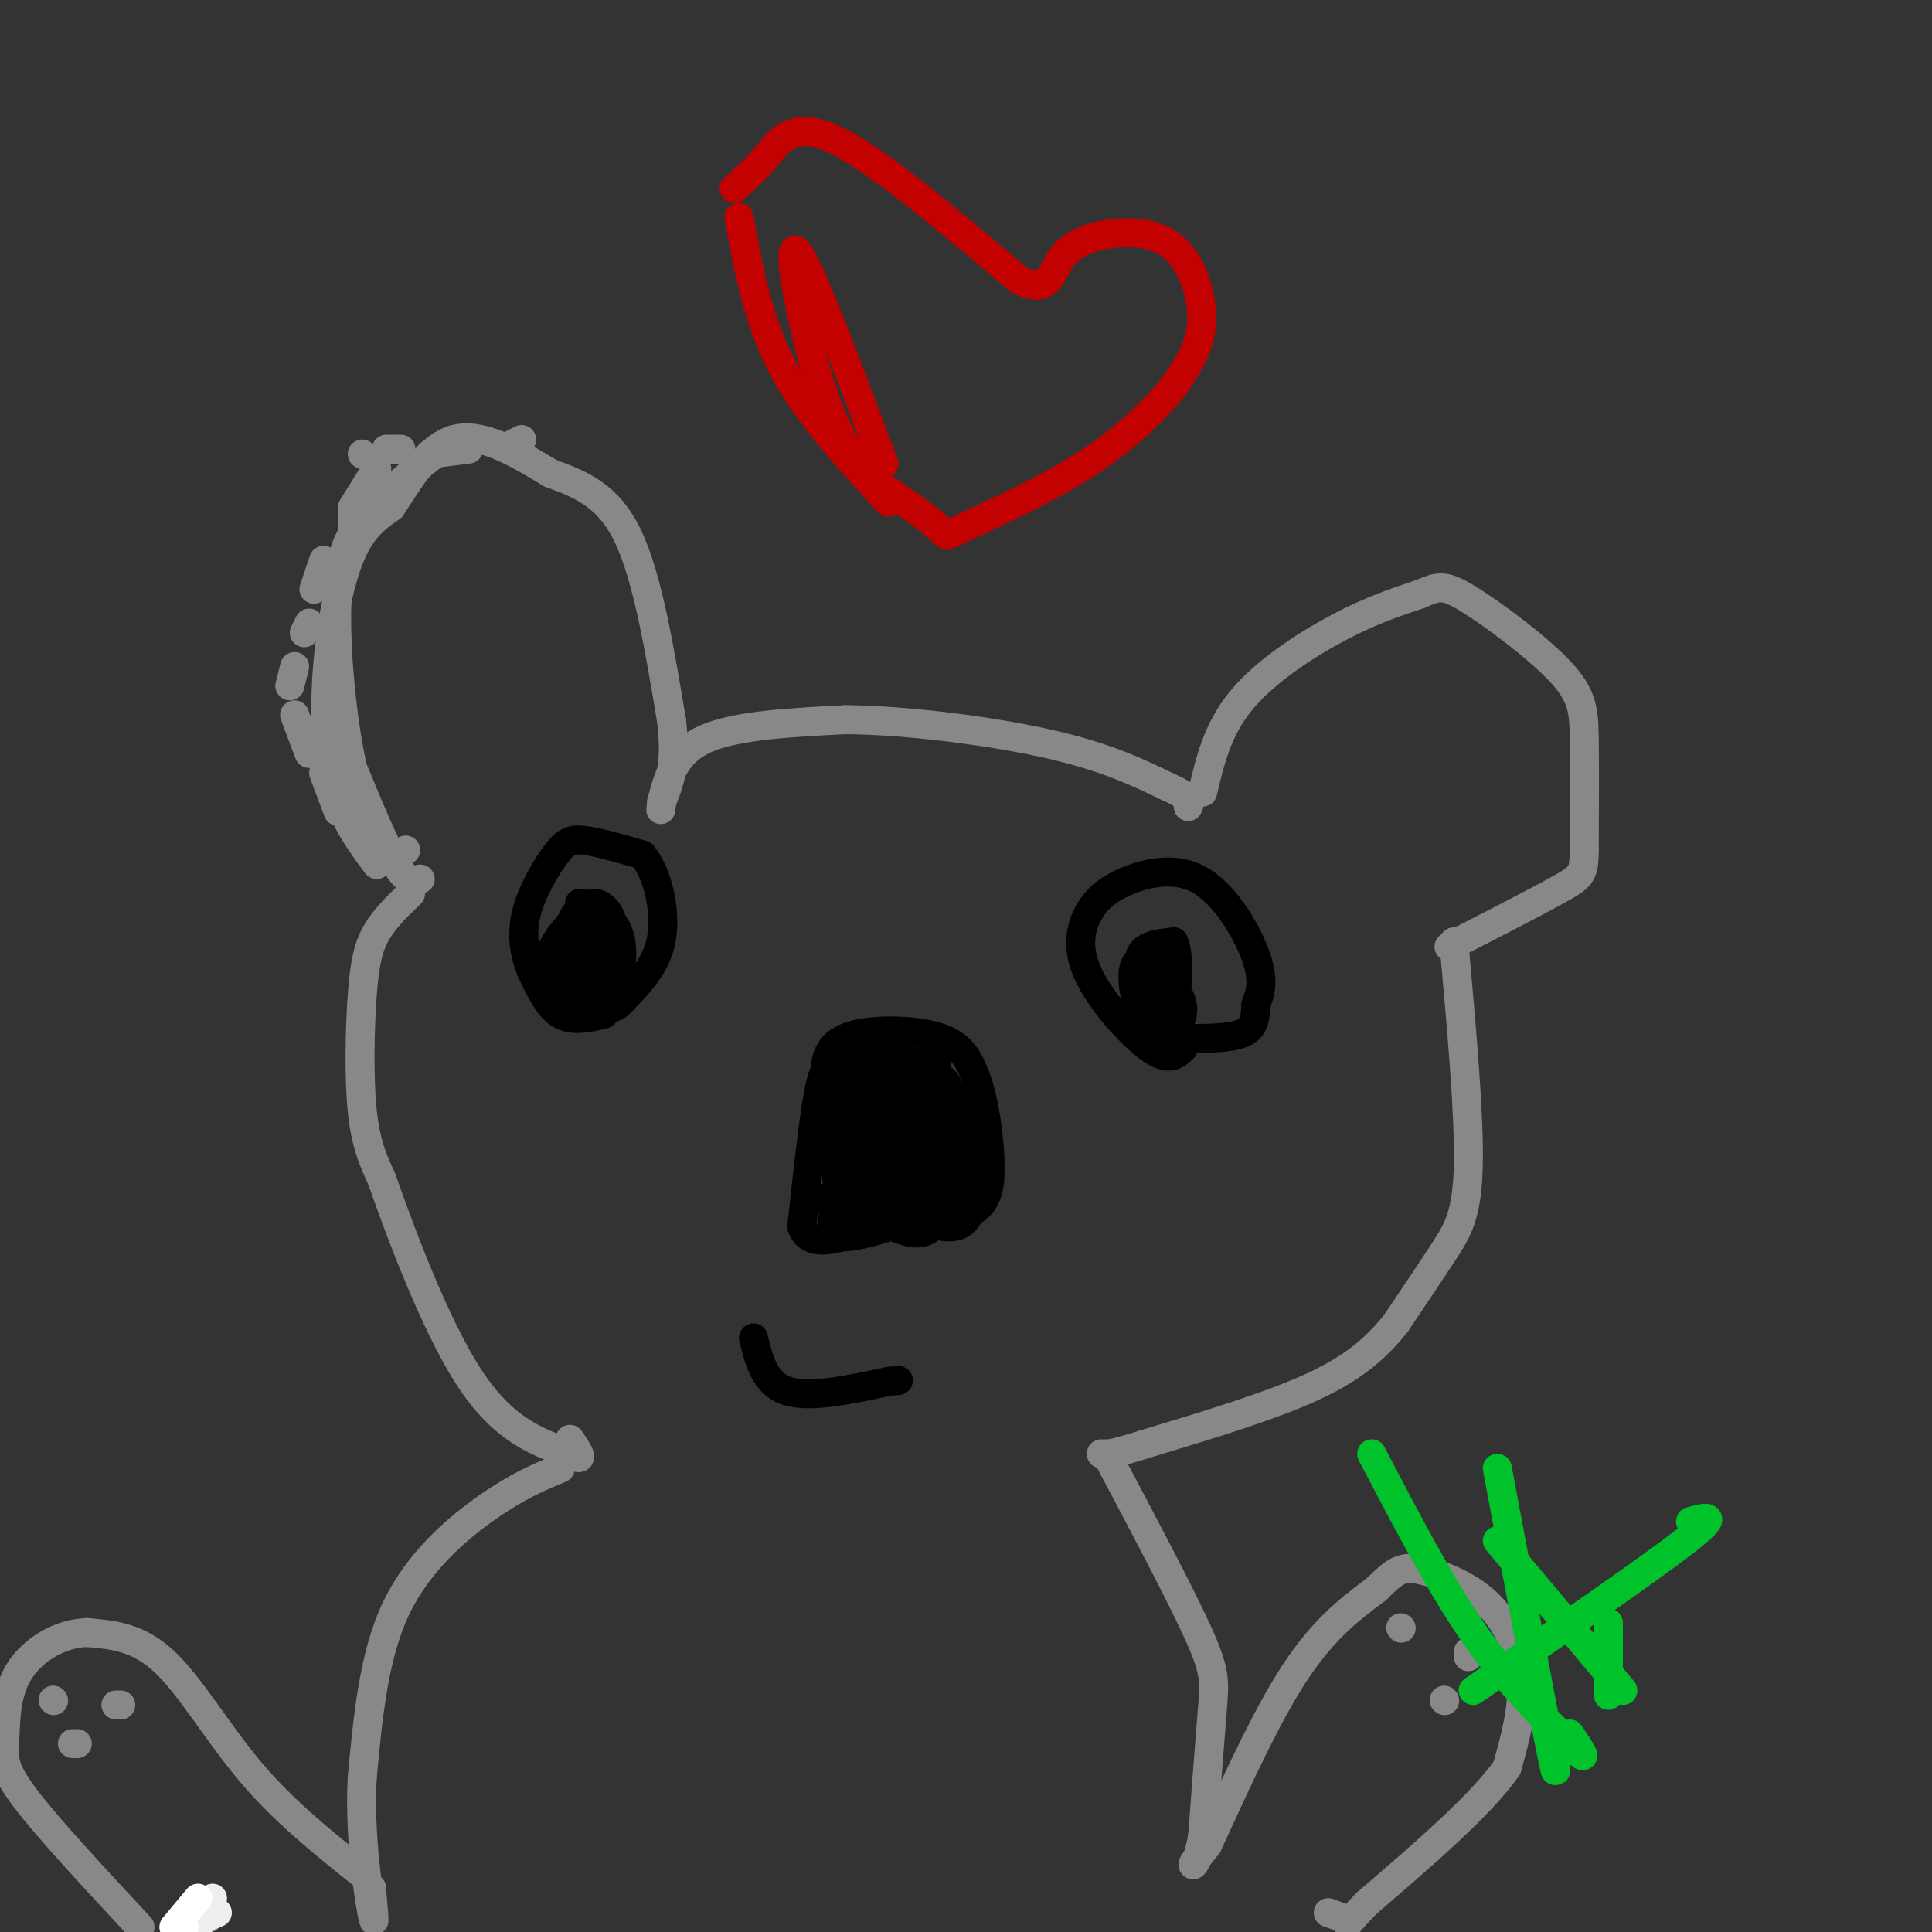 <svg viewBox='0 0 400 400' version='1.1' xmlns='http://www.w3.org/2000/svg' xmlns:xlink='http://www.w3.org/1999/xlink'><rect x="0" y="0" width="400" height="400" fill="#333333" stroke="none"/><g fill='none' stroke='rgb(136,136,136)' stroke-width='6' stroke-linecap='round' stroke-linejoin='round'><path d='M87,182c-1.333,0.417 -2.667,0.833 -5,-3c-2.333,-3.833 -5.667,-11.917 -9,-20'/><path d='M73,159c-2.422,-10.844 -3.978,-27.956 -3,-38c0.978,-10.044 4.489,-13.022 8,-16'/><path d='M78,105c4.000,-5.000 10.000,-9.500 16,-14'/><path d='M84,176c0.000,0.000 -2.000,1.000 -2,1'/><path d='M76,173c0.000,0.000 -2.000,-1.000 -2,-1'/><path d='M70,168c0.000,0.000 -3.000,-8.000 -3,-8'/><path d='M64,156c0.000,0.000 -3.000,-8.000 -3,-8'/><path d='M60,142c0.000,0.000 1.000,-4.000 1,-4'/><path d='M63,131c0.000,0.000 1.000,-2.000 1,-2'/><path d='M65,122c0.000,0.000 2.000,-6.000 2,-6'/><path d='M73,109c0.000,0.000 0.000,-3.000 0,-3'/><path d='M73,105c0.000,0.000 5.000,-8.000 5,-8'/><path d='M75,94c0.000,0.000 0.100,0.100 0.1,0.1'/><path d='M80,93c0.000,0.000 3.000,0.000 3,0'/><path d='M89,94c0.000,0.000 8.000,-1.000 8,-1'/><path d='M106,92c0.000,0.000 2.000,-1.000 2,-1'/><path d='M78,179c-3.589,-4.845 -7.179,-9.690 -9,-17c-1.821,-7.310 -1.875,-17.083 -1,-26c0.875,-8.917 2.679,-16.976 5,-22c2.321,-5.024 5.161,-7.012 8,-9'/><path d='M81,105c3.244,-4.822 7.356,-12.378 13,-14c5.644,-1.622 12.822,2.689 20,7'/><path d='M114,98c6.267,2.289 11.933,4.511 16,13c4.067,8.489 6.533,23.244 9,38'/><path d='M139,149c1.167,9.167 -0.417,13.083 -2,17'/><path d='M137,166c-0.333,2.833 -0.167,1.417 0,0'/><path d='M137,166c1.333,-5.083 2.667,-10.167 9,-13c6.333,-2.833 17.667,-3.417 29,-4'/><path d='M175,149c12.733,0.089 30.067,2.311 42,5c11.933,2.689 18.467,5.844 25,9'/><path d='M242,163c4.833,2.167 4.417,3.083 4,4'/><path d='M249,164c1.533,-6.511 3.067,-13.022 8,-19c4.933,-5.978 13.267,-11.422 20,-15c6.733,-3.578 11.867,-5.289 17,-7'/><path d='M294,123c3.823,-1.616 4.880,-2.155 10,1c5.120,3.155 14.301,10.003 19,15c4.699,4.997 4.914,8.142 5,14c0.086,5.858 0.043,14.429 0,23'/><path d='M328,176c-0.089,4.822 -0.311,5.378 -5,8c-4.689,2.622 -13.844,7.311 -23,12'/><path d='M85,185c-2.643,2.542 -5.286,5.083 -7,8c-1.714,2.917 -2.500,6.208 -3,13c-0.500,6.792 -0.714,17.083 0,24c0.714,6.917 2.357,10.458 4,14'/><path d='M79,244c3.689,10.578 10.911,30.022 18,41c7.089,10.978 14.044,13.489 21,16'/><path d='M118,301c3.500,2.167 1.750,-0.417 0,-3'/><path d='M301,195c1.600,17.756 3.200,35.511 3,46c-0.200,10.489 -2.200,13.711 -5,18c-2.800,4.289 -6.400,9.644 -10,15'/><path d='M289,274c-3.778,4.689 -8.222,8.911 -17,13c-8.778,4.089 -21.889,8.044 -35,12'/><path d='M237,299c-7.333,2.333 -8.167,2.167 -9,2'/><path d='M116,304c-4.378,1.822 -8.756,3.644 -15,8c-6.244,4.356 -14.356,11.244 -19,21c-4.644,9.756 -5.822,22.378 -7,35'/><path d='M75,368c-0.644,11.844 1.244,23.956 2,28c0.756,4.044 0.378,0.022 0,-4'/><path d='M77,392c0.000,-0.833 0.000,-0.917 0,-1'/><path d='M229,301c7.644,14.422 15.289,28.844 19,37c3.711,8.156 3.489,10.044 3,16c-0.489,5.956 -1.244,15.978 -2,26'/><path d='M249,380c-0.889,5.556 -2.111,6.444 -2,6c0.111,-0.444 1.556,-2.222 3,-4'/><path d='M250,382c3.444,-7.333 10.556,-23.667 17,-34c6.444,-10.333 12.222,-14.667 18,-19'/><path d='M285,329c4.096,-4.072 5.335,-4.751 9,-4c3.665,0.751 9.756,2.933 14,7c4.244,4.067 6.641,10.019 7,16c0.359,5.981 -1.321,11.990 -3,18'/><path d='M312,366c-5.333,7.667 -17.167,17.833 -29,28'/><path d='M283,394c-5.222,5.333 -3.778,4.667 -4,4c-0.222,-0.667 -2.111,-1.333 -4,-2'/><path d='M75,388c-8.067,-6.444 -16.133,-12.889 -23,-21c-6.867,-8.111 -12.533,-17.889 -18,-23c-5.467,-5.111 -10.733,-5.556 -16,-6'/><path d='M18,338c-5.477,0.140 -11.169,3.491 -14,8c-2.831,4.509 -2.801,10.175 -3,14c-0.199,3.825 -0.628,5.807 4,12c4.628,6.193 14.314,16.596 24,27'/><path d='M43,397c0.000,0.000 0.100,0.100 0.1,0.1'/><path d='M16,361c0.000,0.000 -1.000,0.000 -1,0'/><path d='M11,352c0.000,0.000 0.100,0.100 0.1,0.1'/><path d='M24,353c0.000,0.000 1.000,0.000 1,0'/><path d='M299,352c0.000,0.000 0.100,0.100 0.1,0.1'/><path d='M290,337c0.000,0.000 0.100,0.100 0.1,0.1'/><path d='M304,342c0.000,0.000 0.000,1.000 0,1'/></g>
<g fill='none' stroke='rgb(238,238,238)' stroke-width='6' stroke-linecap='round' stroke-linejoin='round'><path d='M44,393c0.000,0.000 -3.000,6.000 -3,6'/><path d='M40,398c0.000,0.000 -2.000,1.000 -2,1'/><path d='M38,399c0.000,0.000 7.000,-3.000 7,-3'/></g>
<g fill='none' stroke='rgb(255,255,255)' stroke-width='6' stroke-linecap='round' stroke-linejoin='round'><path d='M41,393c0.000,0.000 -5.000,6.000 -5,6'/><path d='M38,399c0.000,0.000 0.100,0.100 0.1,0.1'/></g>
<g fill='none' stroke='rgb(0,0,0)' stroke-width='6' stroke-linecap='round' stroke-linejoin='round'><path d='M181,254c-2.250,0.833 -4.500,1.667 -6,-2c-1.500,-3.667 -2.250,-11.833 -3,-20'/><path d='M172,232c-0.866,-5.458 -1.531,-9.102 -1,-12c0.531,-2.898 2.258,-5.049 7,-6c4.742,-0.951 12.498,-0.700 17,1c4.502,1.700 5.751,4.850 7,8'/><path d='M202,223c1.826,4.759 2.892,12.657 3,18c0.108,5.343 -0.740,8.131 -4,10c-3.260,1.869 -8.931,2.820 -13,2c-4.069,-0.820 -6.534,-3.410 -9,-6'/><path d='M179,247c-2.011,-1.997 -2.540,-3.988 -1,-9c1.540,-5.012 5.147,-13.045 9,-15c3.853,-1.955 7.950,2.167 10,6c2.050,3.833 2.052,7.378 1,11c-1.052,3.622 -3.158,7.321 -6,6c-2.842,-1.321 -6.421,-7.660 -10,-14'/><path d='M182,232c-1.452,-3.780 -0.083,-6.230 0,-8c0.083,-1.770 -1.122,-2.860 3,0c4.122,2.860 13.571,9.670 17,14c3.429,4.330 0.838,6.179 -2,9c-2.838,2.821 -5.923,6.615 -9,5c-3.077,-1.615 -6.144,-8.639 -8,-13c-1.856,-4.361 -2.500,-6.059 0,-9c2.500,-2.941 8.143,-7.126 11,-7c2.857,0.126 2.929,4.563 3,9'/><path d='M197,232c1.383,3.717 3.341,8.510 4,13c0.659,4.490 0.018,8.678 -4,9c-4.018,0.322 -11.413,-3.220 -15,-6c-3.587,-2.780 -3.366,-4.797 -3,-9c0.366,-4.203 0.877,-10.593 4,-14c3.123,-3.407 8.858,-3.831 13,1c4.142,4.831 6.692,14.916 6,20c-0.692,5.084 -4.626,5.167 -8,3c-3.374,-2.167 -6.187,-6.583 -9,-11'/><path d='M185,238c-1.694,-3.764 -1.430,-7.675 -1,-11c0.430,-3.325 1.026,-6.066 5,-4c3.974,2.066 11.327,8.938 12,12c0.673,3.063 -5.335,2.316 -9,-1c-3.665,-3.316 -4.987,-9.200 -4,-10c0.987,-0.800 4.282,3.486 5,6c0.718,2.514 -1.141,3.257 -3,4'/><path d='M190,234c-1.785,0.899 -4.748,1.146 -7,1c-2.252,-0.146 -3.793,-0.685 -5,-4c-1.207,-3.315 -2.080,-9.405 -1,-12c1.080,-2.595 4.114,-1.696 7,-1c2.886,0.696 5.623,1.187 7,5c1.377,3.813 1.393,10.946 0,14c-1.393,3.054 -4.197,2.027 -7,1'/><path d='M184,238c-1.783,-0.198 -2.739,-1.193 -4,-5c-1.261,-3.807 -2.827,-10.426 0,-11c2.827,-0.574 10.046,4.898 14,9c3.954,4.102 4.641,6.835 4,11c-0.641,4.165 -2.612,9.761 -5,12c-2.388,2.239 -5.194,1.119 -8,0'/><path d='M185,254c-2.333,-0.500 -4.167,-1.750 -6,-3'/><path d='M179,251c-1.981,-3.147 -3.933,-9.514 -4,-16c-0.067,-6.486 1.751,-13.093 7,-14c5.249,-0.907 13.928,3.884 18,8c4.072,4.116 3.536,7.558 3,11'/><path d='M203,240c-0.368,3.297 -2.789,6.038 -5,8c-2.211,1.962 -4.211,3.144 -6,1c-1.789,-2.144 -3.368,-7.612 -3,-11c0.368,-3.388 2.684,-4.694 5,-6'/><path d='M194,232c0.833,-1.000 0.417,-0.500 0,0'/><path d='M177,218c-1.844,0.400 -3.689,0.800 -5,2c-1.311,1.200 -2.089,3.200 -3,9c-0.911,5.800 -1.956,15.400 -3,25'/><path d='M166,254c1.500,4.333 6.750,2.667 12,1'/><path d='M178,255c3.798,-0.262 7.292,-1.417 6,-1c-1.292,0.417 -7.369,2.405 -10,2c-2.631,-0.405 -1.815,-3.202 -1,-6'/><path d='M173,250c-0.062,-2.191 0.282,-4.670 3,-5c2.718,-0.330 7.809,1.488 9,1c1.191,-0.488 -1.517,-3.282 -1,-8c0.517,-4.718 4.258,-11.359 8,-18'/><path d='M192,220c1.778,-4.133 2.222,-5.467 2,-2c-0.222,3.467 -1.111,11.733 -2,20'/><path d='M192,238c0.000,5.607 1.000,9.625 0,10c-1.000,0.375 -4.000,-2.893 -7,-3c-3.000,-0.107 -6.000,2.946 -9,6'/><path d='M176,251c-2.333,0.500 -3.667,-1.250 -5,-3'/><path d='M125,210c-3.250,0.750 -6.500,1.500 -9,0c-2.500,-1.500 -4.250,-5.250 -6,-9'/><path d='M110,201c-1.461,-3.440 -2.113,-7.541 -1,-12c1.113,-4.459 3.992,-9.278 6,-12c2.008,-2.722 3.145,-3.349 6,-3c2.855,0.349 7.427,1.675 12,3'/><path d='M133,177c3.111,3.667 4.889,11.333 4,17c-0.889,5.667 -4.444,9.333 -8,13'/><path d='M129,207c-2.000,2.333 -3.000,1.667 -4,1'/><path d='M120,187c0.000,0.000 0.100,0.100 0.1,0.1'/><path d='M124,196c0.000,0.000 0.100,0.100 0.1,0.1'/><path d='M245,217c-1.494,1.452 -2.988,2.905 -7,0c-4.012,-2.905 -10.542,-10.167 -13,-16c-2.458,-5.833 -0.845,-10.238 1,-13c1.845,-2.762 3.923,-3.881 6,-5'/><path d='M232,183c3.833,-1.833 10.417,-3.917 16,-1c5.583,2.917 10.167,10.833 12,16c1.833,5.167 0.917,7.583 0,10'/><path d='M260,208c-0.089,2.844 -0.311,4.956 -3,6c-2.689,1.044 -7.844,1.022 -13,1'/><path d='M120,203c-3.000,-1.333 -6.000,-2.667 -6,-5c0.000,-2.333 3.000,-5.667 6,-9'/><path d='M120,189c1.955,-1.587 3.844,-1.054 5,2c1.156,3.054 1.581,8.630 1,11c-0.581,2.370 -2.166,1.534 -3,-1c-0.834,-2.534 -0.917,-6.767 -1,-11'/><path d='M122,190c1.179,-1.708 4.625,-0.478 6,3c1.375,3.478 0.678,9.206 -1,11c-1.678,1.794 -4.337,-0.344 -6,-3c-1.663,-2.656 -2.332,-5.828 -3,-9'/><path d='M118,192c0.381,-2.750 2.833,-5.125 5,-5c2.167,0.125 4.048,2.750 4,6c-0.048,3.250 -2.024,7.125 -4,11'/><path d='M123,204c-1.000,1.833 -1.500,0.917 -2,0'/><path d='M239,209c-1.833,-4.333 -3.667,-8.667 -3,-11c0.667,-2.333 3.833,-2.667 7,-3'/><path d='M243,195c1.263,2.386 0.921,9.852 0,14c-0.921,4.148 -2.422,4.978 -4,4c-1.578,-0.978 -3.232,-3.763 -4,-7c-0.768,-3.237 -0.648,-6.925 1,-7c1.648,-0.075 4.824,3.462 8,7'/><path d='M244,206c1.404,2.295 0.915,4.532 0,6c-0.915,1.468 -2.256,2.167 -3,-1c-0.744,-3.167 -0.893,-10.199 0,-10c0.893,0.199 2.826,7.628 3,10c0.174,2.372 -1.413,-0.314 -3,-3'/><path d='M241,208c-0.667,-1.167 -0.833,-2.583 -1,-4'/><path d='M119,205c0.000,0.000 0.100,0.100 0.1,0.1'/><path d='M115,205c0.000,0.000 0.000,-1.000 0,-1'/><path d='M115,204c0.000,0.000 0.100,0.100 0.1,0.1'/><path d='M156,277c1.167,4.750 2.333,9.500 7,11c4.667,1.500 12.833,-0.250 21,-2'/><path d='M184,286c3.500,-0.333 1.750,-0.167 0,0'/></g>
<g fill='none' stroke='rgb(0,195,44)' stroke-width='6' stroke-linecap='round' stroke-linejoin='round'><path d='M284,301c7.000,13.417 14.000,26.833 21,37c7.000,10.167 14.000,17.083 21,24'/><path d='M326,362c3.333,3.500 1.167,0.250 -1,-3'/><path d='M310,304c4.583,24.417 9.167,48.833 11,58c1.833,9.167 0.917,3.083 0,-3'/><path d='M305,350c18.250,-12.583 36.500,-25.167 44,-31c7.500,-5.833 4.250,-4.917 1,-4'/><path d='M310,319c0.000,0.000 26.000,31.000 26,31'/><path d='M333,336c0.000,0.000 0.000,15.000 0,15'/></g>
<g fill='none' stroke='rgb(195,1,1)' stroke-width='6' stroke-linecap='round' stroke-linejoin='round'><path d='M153,45c1.917,10.583 3.833,21.167 9,31c5.167,9.833 13.583,18.917 22,28'/><path d='M152,39c2.244,-1.978 4.489,-3.956 7,-7c2.511,-3.044 5.289,-7.156 14,-3c8.711,4.156 23.356,16.578 38,29'/><path d='M211,58c7.193,3.449 6.176,-2.429 10,-6c3.824,-3.571 12.489,-4.833 18,-3c5.511,1.833 7.868,6.763 9,11c1.132,4.237 1.038,7.782 0,11c-1.038,3.218 -3.019,6.109 -5,9'/><path d='M243,80c-3.386,4.260 -9.351,10.410 -18,16c-8.649,5.590 -19.982,10.620 -25,13c-5.018,2.380 -3.719,2.108 -6,0c-2.281,-2.108 -8.140,-6.054 -14,-10'/><path d='M180,99c-4.202,-4.512 -7.708,-10.792 -11,-22c-3.292,-11.208 -6.369,-27.345 -4,-25c2.369,2.345 10.185,23.173 18,44'/></g>
</svg>